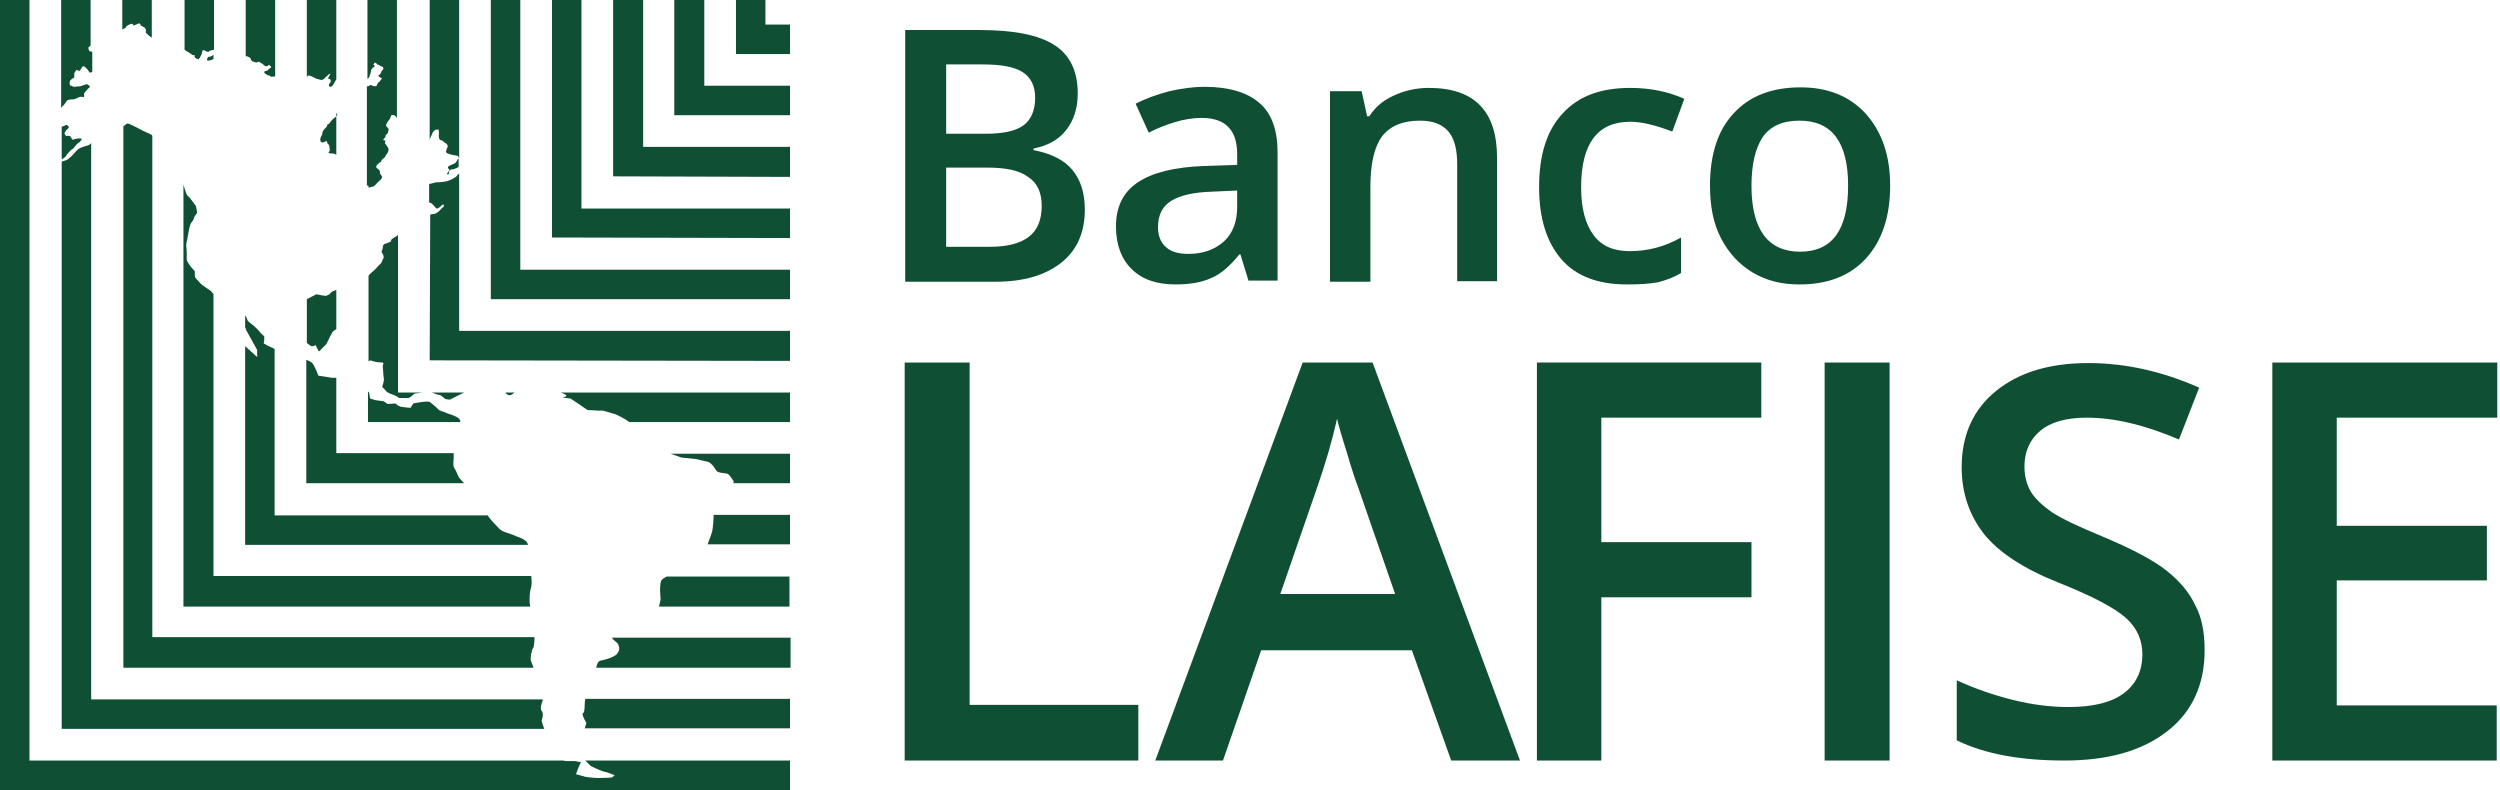 <?xml version="1.0" encoding="utf-8"?>
<!-- Generator: Adobe Illustrator 25.2.0, SVG Export Plug-In . SVG Version: 6.00 Build 0)  -->
<svg version="1.1" id="Capa_1" xmlns="http://www.w3.org/2000/svg" xmlns:xlink="http://www.w3.org/1999/xlink" x="0px" y="0px"
	 viewBox="0 0 457.9 144.7" style="enable-background:new 0 0 457.9 144.7;" xml:space="preserve">
<style type="text/css">
	.st0{fill:#0F5034;}
</style>
<g>
	<g>
		<path class="st0" d="M108.2,140.3c0,0,1.6,0.8,2.3,1c0.7,0.1,2.1,0.7,2.1,0.7l-0.5,0.4c0,0-1.3,0.1-2.4,0.1
			c-1.1,0-2.4-0.2-2.4-0.2l-1.8-0.5l0.4-1.1l0.5-1.1l-1.1-0.2h-1.6l-0.6-0.1H5.4V0H0v144.7l0,0h144.7v-5.4h-37.5L108.2,140.3z"/>
		<path class="st0" d="M107.2,128.1c-0.2,0.6,0,2.4-0.4,2.5c-0.4,0.2,0.6,1.8,0.6,1.8l-0.3,1h37.6V128h-37.5
			C107.2,128.1,107.2,128.1,107.2,128.1z"/>
		<path class="st0" d="M12.2,28.4c0.2-0.3,0.8-1,1.1-1.1c0.2-0.1,0.6-0.8,1-1.1c0.5-0.2,0.7-0.8,0.7-0.8s-0.6-0.1-1,0
			c-0.4,0.1-0.7,0.2-0.7,0.2S13,25.2,12.9,25c-0.1-0.2-0.8-0.1-0.8-0.1l-0.3-0.4c0,0,0.1-0.5,0.6-0.9c0.5-0.3-0.1-0.8-0.3-0.7
			c-0.3,0.1-1.1,0.5-0.8,0.3c0.1-0.1,0-0.1,0-0.1v6.1l0.3-0.2C11.6,29,12.1,28.7,12.2,28.4z"/>
		<path class="st0" d="M12.5,18.3c0.3-0.1,1-0.1,1-0.1l0.8-0.3c0,0,0.2-0.3,1.1-0.1l0-0.7c0,0,0.7-0.9,1-1.1
			c0.3-0.2-0.5-0.6-0.5-0.6l-1.2,0.4l-1.2,0.1l-0.7-0.3c0,0-0.1-0.4,0-0.7c0-0.3,0.8-0.7,0.8-0.7s0-0.4,0-0.7c0-0.2,0.4-0.7,0.4-0.7
			l0.6,0.2c0,0,0,0,0.3-0.5c0.3-0.6,0.6-0.3,0.6-0.3l0.6,0.6l0.3,0.5l0.5-0.1v-2.2l0,0v0V9.5c-0.2-0.1-0.5-0.1-0.5-0.1
			S16,8.7,16.3,8.6c0.1-0.1,0.3-0.2,0.3-0.3V0h-5.4v19.8c0.1-0.1,0.1-0.2,0.2-0.3C11.9,19.2,12.1,18.4,12.5,18.3z"/>
		<path class="st0" d="M99.7,133.5C99.7,133.5,99.7,133.4,99.7,133.5c-0.2-0.4-0.5-1.5-0.5-1.5s0.5-1.3,0-1.8
			c-0.4-0.5,0.2-1.9,0.2-1.9s0-0.1,0-0.2H16.7V26.2c-0.1,0.1-0.2,0.2-0.3,0.3c-0.3,0.2-1.1,0.3-1.7,0.6c-0.7,0.3-1.1,1.1-1.7,1.6
			c-0.6,0.5-0.6,0.6-1.4,0.8c-0.1,0-0.2,0.1-0.3,0.1v103.9H99.7z"/>
		<path class="st0" d="M97.7,122.2c-0.2-0.5-0.5-1.2-0.5-1.4c0-0.4,0.1-1.7,0.5-2.2c0.1-0.2,0.2-1,0.2-1.9H27.9V24.9
			c-0.1-0.1-0.1-0.2-0.1-0.2s-2-0.9-2.3-1.1c-0.3-0.2-1.2-0.6-1.6-0.8c-0.4-0.2-0.6-0.3-1.1,0.2c-0.1,0-0.2,0.1-0.2,0.2l0,99.1l0,0
			H97.7z"/>
		<path class="st0" d="M23.1,5c-0.4,0.1,0.3-0.4,0.8-0.6c0.4-0.2,0.6,0.3,0.6,0.3s0.6-0.3,0.9-0.4c0.3-0.1,0.4,0.4,0.4,0.4
			c0.1,0,0.3,0.1,0.4,0.2c0.3,0.1,0.4,0.3,0.5,0.5c0.1,0.1,0,0.3,0,0.4c0,0.2,0.1,0.3,0.2,0.4c0.2,0.2,0.4,0.3,0.6,0.5
			c0.1,0.1,0.2,0.1,0.3,0.2V0h-5.4v5.4C22.7,5.2,23.4,5,23.1,5z"/>
		<path class="st0" d="M144.7,116.8h-32.6c0,0,0.1,0.1,0.1,0.2c0.3,0.4,0.9,0.6,1.1,1.2c0.2,0.6,0.2,0.9-0.3,1.6
			c-0.6,0.6-2.3,1.1-3,1.2c-0.5,0.1-0.7,0.8-0.8,1.3h35.6V116.8z"/>
		<path class="st0" d="M35,9.9C35,9.9,35,9.9,35,9.9c0.1,0.1,0.5,0.3,0.6,0.2c0,0,0.1,0,0.1,0.1c0,0-0.1,0.1-0.1,0.1
			c0.1,0.1,0.1,0.3,0.3,0.4c0.2,0.1,0.4,0.1,0.5,0.2c0-0.1,0.1-0.3,0.2-0.3c0-0.1,0.1-0.2,0.2-0.4c0.1-0.2,0.2-0.4,0.2-0.6
			c0-0.1,0.1-0.2,0.1-0.3c0-0.1,0-0.1,0.2-0.1c0.4,0,0.6,0.5,1,0.2c0.1-0.1,0.2-0.1,0.4-0.2c0.1,0,0.3,0,0.5-0.1V0h-5.4v9.1
			c0.2,0.2,0.4,0.3,0.6,0.4C34.5,9.6,34.8,9.7,35,9.9z"/>
		<path class="st0" d="M144.7,105.6h-22.6c-0.4,0.2-0.8,0.5-0.9,0.6c-0.3,0.4-0.3,1.5-0.3,1.9c0,0.5,0.1,1.6,0.1,1.6
			s-0.1,0.7-0.3,1.4h23.9V105.6z"/>
		<path class="st0" d="M38.1,11.1c0.4,0,0.6-0.1,0.8-0.2c0.1,0,0.2-0.1,0.2-0.1V10c-0.1,0.1-0.3,0.3-0.4,0.3
			c-0.2,0.1-0.3,0.1-0.5,0.1C38,10.6,37.7,11,38.1,11.1z"/>
		<path class="st0" d="M97.1,111c-0.1-0.4-0.1-0.7-0.1-1c0-0.8,0-1.5,0.3-2.5c0.1-0.4,0.1-1.2,0-2H39.1V53.9
			c-0.2-0.4-0.6-0.7-0.6-0.7l-0.6-0.4c0,0-0.9-0.6-1.1-0.8c-0.2-0.2-0.8-0.9-1-1.1c-0.2-0.3-0.1-1.2-0.1-1.2s-0.6-0.7-0.8-0.9
			c-0.1-0.2-0.7-0.9-0.7-1.3c0-0.4,0-1,0-1s0-1.1-0.1-1.5c0-0.3,0.1-0.8,0.2-1.2c0.1-0.4,0.4-2.8,0.8-3.1c0.4-0.4,0.5-1,0.5-1
			l0.5-0.7c0,0-0.1-1.1-0.3-1.4c-0.3-0.3-1.1-1.6-1.4-1.7c-0.3-0.2-0.6-1.5-0.8-2.1l0,77.3v0H97.1z"/>
		<path class="st0" d="M45,60.3l2.1,3.8v1.3l-2.2-2v36.4v0h51.8c-0.1-0.9-1.4-1.3-2.2-1.6c-0.7-0.4-2.4-0.7-3-1.3
			c-0.6-0.6-1.9-2-2.1-2.4c0,0,0-0.1-0.1-0.1h-39V63.9L49,63.3l-0.7-0.4l0.1-0.6l0-0.7c0,0-0.8-0.7-0.9-0.9
			c-0.2-0.3-1.1-1.1-1.1-1.1s-0.8-0.6-1-0.8c-0.1-0.2-0.2-0.6-0.4-0.9c0-0.1-0.1-0.1-0.1-0.2V60C45,60.1,45.1,60.2,45,60.3L45,60.3z
			"/>
		<path class="st0" d="M45.9,10.7c0.1,0.1,0,0.2,0.1,0.3c0.1,0.2,0.6,0.4,0.8,0.4c0.1,0,0.2,0.1,0.3,0c0.1,0,0.2-0.1,0.3-0.1
			c0.1,0,0.1,0.1,0.2,0.1c0.1,0.1,0.2,0.1,0.3,0.2c0.1,0.1,0.2,0.1,0.3,0.2c0-0.1-0.1-0.1-0.1-0.1c0.1,0,0.1,0.1,0.2,0.2
			c0-0.1-0.1-0.1-0.1-0.1c0.2,0.2,0.4,0.4,0.7,0.3c0.2,0,0.2-0.1,0.3-0.2c0.2-0.1,0.1,0,0.2,0.1c0.1,0.1,0.4,0.2,0.2,0.4
			c-0.1,0.1-0.2,0.1-0.3,0.2c-0.2,0.1-0.2,0.3-0.3,0.3c-0.2,0.1-0.4,0.1-0.6,0.2c0,0.2,0,0.3,0.2,0.4c0.1,0.1,0.1,0.1,0.2,0.1
			c0.1,0.1,0.1,0.1,0.1,0.1c0.1,0.1,0.1,0.1,0.3,0.1c0.2,0,0.2,0.1,0.3,0.2c0.2,0.1,0.6,0,0.8,0c0.1,0,0.1-0.1,0.1-0.1V0h-5.4v10.3
			c0,0,0.1,0,0.2,0C45.5,10.4,45.7,10.5,45.9,10.7z"/>
		<path class="st0" d="M144.7,94.3h-14v0c0,0,0,2.5-0.4,3.5c-0.2,0.5-0.4,1.2-0.7,1.9h15.1V94.3z"/>
		<path class="st0" d="M144.7,88.5v-5.4h-21.9l2,0.7l2.8,0.3c0,0,1.6,0.4,2.1,0.5c0.6,0.2,1.2,1.1,1.5,1.6c0.3,0.5,1.7,0.4,2.1,0.6
			c0.4,0.2,1.1,1.4,1.1,1.4s0,0.1-0.1,0.3H144.7z"/>
		<path class="st0" d="M61.6,88.5H85c-0.4-0.4-0.7-0.8-0.9-1c-0.3-0.5-0.6-1.4-0.9-1.8c-0.3-0.4-0.1-1.7-0.1-1.7l0-1H61.6V69.2h-0.8
			l-2.5-0.4c0,0-0.7-2-1.2-2.4c-0.3-0.2-0.7-0.4-1-0.5l0,17.1v5.5H61.6L61.6,88.5z"/>
		<path class="st0" d="M60.6,28.1c0.3,0,0.5,0,0.7,0.1c0.1,0,0.2,0.1,0.3,0.2v-7.1c0,0-0.1,0.1-0.1,0.1c-0.6,0.4-1,0.9-1.3,1.4
			c0,0,0,0,0-0.1c-0.2-0.1-0.3,0.3-0.3,0.4c-0.2,0.3-0.6,0.6-0.8,1c-0.1,0.3,0,0.6-0.3,0.9c-0.1,0.3-0.2,0.5-0.1,0.8
			c0,0.1,0.1,0.3,0.4,0.3c0.1,0,0.2-0.1,0.4-0.1c0.1-0.1,0.1-0.2,0.3-0.2c0,0,0,0,0,0.1c0.2,0.1,0.1,0.3,0.2,0.4
			c0.1,0.1,0.2,0.2,0.3,0.3c0,0,0,0.5,0.1,0.4c0,0.1-0.1,0.1-0.1,0.1c0.2,0.2,0.1,0.4,0,0.7C60,28,60.2,28.1,60.6,28.1z"/>
		<path class="st0" d="M56.4,13.9C56.4,13.9,56.4,13.9,56.4,13.9c0.1-0.1,0.2-0.1,0.4,0c0.4,0.1,0.7,0.3,1.1,0.5
			c0.1,0,0.3,0.1,0.4,0.1c0.3,0.1,0.5,0.2,0.8,0.1c0.3-0.1,0.5-0.5,0.7-0.6c0.2-0.1,0.4-0.5,0.7-0.5c0,0.1,0,0.2-0.1,0.2
			c-0.1,0.2-0.1,0.4-0.3,0.5c0,0,0,0,0.1,0c-0.1,0.1-0.1,0.2,0,0.3c0.3-0.2,0.4,0.3,0.4,0.4c0,0.2-0.5,0.5-0.3,0.7
			c-0.2,0.1,0.1,0.3,0.2,0.3c0.3,0,0.5-0.3,0.6-0.5c0.1-0.2,0.3-0.5,0.4-0.7c0-0.1,0.1-0.1,0.1-0.2V0h-5.4v14c0,0,0,0,0.1,0
			C56.3,14,56.3,13.9,56.4,13.9z"/>
		<path class="st0" d="M57.8,63.2l0.6,1.2l1.4-1.4c0,0,0.6-1.3,0.9-1.8c0.1-0.4,0.5-0.7,0.9-0.9v-7.2l-0.5,0.2c0,0-0.5,0.2-0.6,0.4
			c-0.1,0.2-0.1,0.2-0.4,0.3c-0.3,0.2-0.4,0.2-0.4,0.2l-0.7-0.1l-1.1-0.2l-0.5,0.3c0,0,0.1-0.1-1.2,0.6v8c0.3,0.3,0.7,0.5,0.8,0.6
			C57.4,63.5,57.8,63.2,57.8,63.2z"/>
		<path class="st0" d="M103,72.8l1.5,0.2L106,74l1.6,1.1l1.8,0.1h1l2.4,0.7c0,0,1.7,0.8,2.3,1.3c0,0,0.1,0,0.1,0.1h29.5v-5.4h-42.1
			c0.2,0,0.4,0.1,0.6,0.2C104.5,72.6,103,72.8,103,72.8z"/>
		<path class="st0" d="M84.3,77.3c0.2-1.1-2.6-1.5-2.8-1.8c0,0-0.9-0.2-1.2-0.5c-0.2-0.3-1.6-1.4-1.6-1.4c-0.7-0.2-3,0.3-3,0.3
			l-0.5,0.8c0,0-1.3-0.1-1.8-0.2c-0.4-0.1-1-0.6-1-0.6L71,74l-0.7-0.5l-1.5-0.2l-1-0.3l-0.2-1.1l-0.2-0.2l0,0.1v5.5H84.3z"/>
		<path class="st0" d="M93.4,72.4c0.4-0.1,0.7-0.4,0.7-0.4c0,0,0.1-0.1,0.2-0.1h-1.7l0.1,0.2C92.6,72,93,72.4,93.4,72.4z"/>
		<path class="st0" d="M79.9,72.2l0.8,0.2h0l0.9,0.7l0.8,0.1c0,0,1.5-0.8,2.6-1.3h-5.9L79.9,72.2z"/>
		<path class="st0" d="M68.9,66.3c0,0,0.6,0.1,1.1,0.1c0.4,0,0.1,0.6,0.1,0.6l0.1,1.3c0,0,0,0.5,0.1,1c0.1,0.4-0.3,1.6-0.3,1.6
			s0.3,0.2,0.6,0.6c0.3,0.4,0.6,0.5,1.4,0.8c0.8,0.3,1.1,0.6,1.1,0.6s1.4,0,1.7,0c0.4-0.1,1.1-0.8,1.1-0.8l1.4-0.2h-4.4V43
			c-0.1,0.1-0.2,0.2-0.2,0.2c-0.2,0.1-0.6,0.4-0.8,0.5c-0.2,0.1-0.3,0.3-0.3,0.5c-0.1,0.1-0.4,0.2-0.6,0.3c-0.2,0.1-0.4,0.1-0.6,0.2
			c-0.2,0.1-0.3,0.4-0.3,0.7c0,0.2-0.2,0.6-0.2,0.6c-0.1,0.1,0.2,0.5,0.3,0.7c0,0.2,0.1,0.4,0.1,0.4s-0.4,1-0.5,1.1
			c-0.1,0.1-0.5,0.5-0.5,0.5s-0.8,0.9-1,1c-0.1,0.1-0.6,0.5-0.8,0.8v15.7l0.3-0.2L68.9,66.3z"/>
		<path class="st0" d="M67.5,34.2c0,0.2,0,0.2,0.3,0.1c0.2-0.1,0.5-0.1,0.7-0.2c0.3-0.2,0.5-0.6,0.8-0.8c0.3-0.3,0.9-0.7,0.6-1.1
			c-0.1-0.2-0.3-0.3-0.3-0.5c0-0.1,0-0.3-0.1-0.5c-0.2-0.3-0.5-0.3-0.6-0.6c0-0.1,0-0.1,0.1-0.3c0.1-0.2,0.3-0.3,0.5-0.5
			c0.1-0.1,0.3-0.1,0.3-0.2c0.1,0,0,0,0-0.1c0.1-0.1,0.2-0.3,0.3-0.4c0.1-0.1,0.2-0.1,0.3-0.2c0.1-0.1,0.2-0.3,0.3-0.5
			c0.3-0.3,0.6-0.9,0.4-1.3c-0.1-0.2-0.3-0.4-0.4-0.6c0-0.1-0.2-0.2-0.2-0.3c0-0.1,0.1-0.3,0.1-0.4c-0.1-0.1-0.4-0.1-0.4-0.2
			c0-0.1,0.3-0.4,0.4-0.5c0-0.1,0-0.4,0.2-0.5c0,0,0.1-0.1,0.2-0.2c0.1-0.1,0.1-0.2,0.1-0.4c0-0.1,0.1-0.2,0.1-0.3
			c0-0.1-0.1-0.2-0.2-0.3c-0.2-0.2-0.4-0.4-0.2-0.7c0.1-0.3,0.3-0.5,0.5-0.8c0.1-0.1,0.2-0.2,0.2-0.4c0.1-0.1,0.1-0.2,0.1-0.3
			c0.1-0.2,0.4-0.1,0.6-0.1c0.1,0.1,0.2,0.1,0.3,0.2c0,0.1,0,0.1,0.1,0.2c0,0,0,0,0.1,0V0h-5.4v14.5c0,0,0-0.1,0.1-0.1
			c0.3-0.3,0.3-0.5,0.4-0.8c0.1-0.2,0.1-0.5,0.2-0.8c0-0.1,0.2-0.3,0.3-0.4c0.1-0.1,0.2-0.1,0.3-0.2c0.1-0.2-0.1-0.2-0.2-0.3
			c0-0.1,0-0.1,0.1-0.2c0-0.1,0.1-0.3,0.3-0.2c0.1,0,0.2,0.2,0.3,0.3c0.1,0.1,0.1,0,0.3,0.1c0.1,0.1,0.2,0.1,0.3,0.2
			c0.2,0.1,0.5,0.1,0.5,0.4c0.1,0.2-0.2,0.4-0.3,0.5c-0.1,0.2-0.1,0.4-0.3,0.6c-0.1,0.1-0.3,0.2-0.3,0.3c0,0,0.2,0.2,0.2,0.2
			c0.1,0.1,0.4,0.2,0.4,0.2c0.1,0.1-0.1,0.3-0.2,0.4c-0.1,0.2-0.2,0.3-0.4,0.4c-0.2,0.2-0.2,0.5-0.4,0.7c-0.2,0-0.5,0-0.7-0.1
			c-0.1,0-0.1-0.1-0.2-0.1c-0.3-0.1-0.4,0.2-0.6,0.2c-0.1,0-0.2,0-0.2,0v18.1c0,0,0.1,0.1,0.1,0.1C67.5,34,67.5,34.1,67.5,34.2z"/>
		<path class="st0" d="M144.7,66.1v-5.5H84.1V31.8c-0.3,0.2-0.4,0.4-0.5,0.5c-0.2,0.2-1,0.7-1.8,0.9c-0.8,0.2-2,0.2-2,0.2
			s-0.7,0.2-1.2,0.3v3.4c0,0,0.1,0,0.1,0c0.4,0.1,0.6,0.4,0.8,0.6c0.1,0.1,0.3,0.4,0.5,0.5c0.2,0.1,0.8-0.5,0.8-0.5l0.4-0.3l0.1,0.3
			c0,0,0,0.2-0.2,0.3c-0.2,0.1-0.2,0.2-0.5,0.5c-0.3,0.3-0.6,0.5-0.8,0.6c-0.2,0.1-0.8,0.1-0.9,0.2c0,0-0.1,0-0.1,0l-0.1,26.7
			L144.7,66.1z"/>
		<path class="st0" d="M79.7,23.8l0.6-0.1c0,0,0.1,0.3,0.1,0.7c-0.1,0.4,0,1,0.1,1.1c0.1,0.1,0.2,0.2,0.3,0.2
			c0.2-0.1,0.5,0.4,0.8,0.5c0.3,0.2,0.4,0.4,0.4,0.6c0,0.2-0.2,0.4-0.3,0.9c-0.1,0.4,0.6,0.5,0.9,0.6c0.2,0.1,1.3,0.2,1.3,0.3
			c0,0,0.2,0.3,0.2,0.5V0h-5.4v25.6c0-0.2,0.5-1.1,0.5-1.2C79.2,24.2,79.7,23.8,79.7,23.8z"/>
		<path class="st0" d="M82.1,32c0,0,0.2-0.3,0.1-0.4c0-0.1,0-0.3,0.2-0.4c0.1-0.2,0.4-0.2,0.7-0.2c0.2-0.1,0.5-0.2,0.9-0.4V29
			c0,0.1,0,0.1-0.1,0.1c-0.2,0.1-0.2,0.6-0.6,0.8c-0.3,0.2-1,0.4-1.2,0.6c-0.2,0.3,0.2,0.5,0.2,0.6c0,0.1-0.1,0.2-0.3,0.5
			C81.7,31.9,82.1,32,82.1,32z"/>
		<polygon class="st0" points="95.3,49.4 95.3,0 89.9,0 89.9,54.8 144.7,54.8 144.7,49.4 		"/>
		<polygon class="st0" points="144.7,43.6 144.7,38.2 106.5,38.2 106.5,0 101.1,0 101.1,43.5 		"/>
		<polygon class="st0" points="144.7,32.4 144.7,26.9 117.8,26.9 117.8,0 112.3,0 112.3,32.3 		"/>
		<polygon class="st0" points="144.7,21.1 144.7,15.7 129,15.7 129,0 123.5,0 123.5,21.1 		"/>
		<polygon class="st0" points="144.7,9.9 144.7,4.5 140.2,4.5 140.2,0 134.8,0 134.8,9.9 		"/>
		<path class="st0" d="M61.6,20.7v0.6c0.1-0.1,0.2-0.2,0.2-0.3C61.7,20.8,61.6,20.7,61.6,20.7z"/>
	</g>
	<g>
		<path class="st0" d="M165.7,139.3V66.4h11.9v62.7h30.9v10.2H165.7z"/>
		<path class="st0" d="M265.8,139.3l-7.2-20.2h-27.6l-7,20.2h-12.4l27-72.9h12.8l27,72.9H265.8z M255.5,108.7l-6.8-19.6
			c-0.5-1.3-1.2-3.4-2-6.2c-0.9-2.8-1.5-4.9-1.8-6.2c-0.9,4-2.2,8.5-3.9,13.3l-6.5,18.8H255.5z"/>
		<path class="st0" d="M293.3,139.3h-11.8V66.4h41.1v10.1h-29.3v22.8h27.5v10.1h-27.5V139.3z"/>
		<path class="st0" d="M334.2,139.3V66.4h11.9v72.9H334.2z"/>
		<path class="st0" d="M403.8,119.1c0,6.3-2.3,11.3-6.8,14.8c-4.6,3.6-10.8,5.4-18.9,5.4c-8,0-14.6-1.2-19.7-3.7v-11
			c3.2,1.5,6.7,2.7,10.3,3.6c3.6,0.9,7,1.3,10.2,1.3c4.6,0,8-0.9,10.2-2.6c2.2-1.7,3.3-4.1,3.3-7c0-2.7-1-4.9-3-6.7s-6.1-4-12.4-6.5
			c-6.5-2.6-11-5.6-13.7-9c-2.6-3.4-4-7.4-4-12.1c0-5.9,2.1-10.6,6.3-14c4.2-3.4,9.8-5.1,16.9-5.1c6.8,0,13.5,1.5,20.3,4.5l-3.7,9.5
			c-6.3-2.7-11.9-4-16.9-4c-3.7,0-6.6,0.8-8.5,2.4c-1.9,1.6-2.9,3.8-2.9,6.5c0,1.8,0.4,3.4,1.2,4.7c0.8,1.3,2.1,2.5,3.8,3.7
			c1.8,1.2,5,2.7,9.6,4.6c5.2,2.2,9,4.2,11.4,6.1c2.4,1.9,4.2,4,5.3,6.4C403.3,113.1,403.8,115.9,403.8,119.1z"/>
		<path class="st0" d="M457.4,139.3h-41.2V66.4h41.2v10.1H428v19.8h27.5v10H428v22.9h29.3V139.3z"/>
	</g>
	<g>
		<path class="st0" d="M165.7,5.5h13.7c6.3,0,10.9,0.9,13.8,2.8c2.8,1.8,4.2,4.8,4.2,8.8c0,2.7-0.7,4.9-2.1,6.7
			c-1.4,1.8-3.4,2.9-6,3.4v0.3c3.2,0.6,5.6,1.8,7.1,3.6c1.5,1.8,2.3,4.2,2.3,7.3c0,4.1-1.4,7.4-4.3,9.7c-2.9,2.3-6.9,3.5-12,3.5
			h-16.6V5.5z M173.3,24.5h7.2c3.2,0,5.5-0.5,6.9-1.5c1.4-1,2.2-2.7,2.2-5.1c0-2.2-0.8-3.7-2.3-4.7c-1.6-1-4-1.4-7.5-1.4h-6.5V24.5z
			 M173.3,30.6v14.6h8c3.2,0,5.5-0.6,7.1-1.8c1.6-1.2,2.4-3.1,2.4-5.7c0-2.4-0.8-4.2-2.5-5.3c-1.6-1.2-4.1-1.7-7.5-1.7H173.3z"/>
		<path class="st0" d="M228.7,51.5l-1.5-4.9H227c-1.7,2.1-3.4,3.6-5.1,4.3c-1.7,0.8-3.9,1.2-6.6,1.2c-3.4,0-6.1-0.9-8-2.8
			c-1.9-1.8-2.9-4.5-2.9-7.8c0-3.6,1.3-6.3,4-8.1c2.7-1.8,6.7-2.8,12.2-3l6-0.2v-1.9c0-2.2-0.5-3.9-1.6-5c-1-1.1-2.7-1.7-4.8-1.7
			c-1.8,0-3.5,0.3-5.1,0.8c-1.6,0.5-3.2,1.1-4.7,1.9l-2.4-5.3c1.9-1,4-1.7,6.2-2.3c2.2-0.5,4.4-0.8,6.4-0.8c4.4,0,7.8,1,10,2.9
			c2.3,1.9,3.4,5,3.4,9.1v23.5H228.7z M217.7,46.5c2.7,0,4.8-0.8,6.5-2.3c1.6-1.5,2.4-3.6,2.4-6.3v-3l-4.5,0.2
			c-3.5,0.1-6,0.7-7.6,1.7c-1.6,1-2.4,2.6-2.4,4.8c0,1.6,0.5,2.8,1.4,3.6C214.4,46.1,215.8,46.5,217.7,46.5z"/>
		<path class="st0" d="M274.3,51.5h-7.4V30.1c0-2.7-0.5-4.7-1.6-6c-1.1-1.3-2.8-2-5.2-2c-3.1,0-5.4,0.9-6.9,2.8
			c-1.4,1.8-2.2,4.9-2.2,9.3v17.4h-7.4V16.7h5.8l1,4.6h0.4c1.1-1.7,2.5-2.9,4.5-3.8c1.9-0.9,4.1-1.4,6.4-1.4
			c8.4,0,12.5,4.3,12.5,12.8V51.5z"/>
		<path class="st0" d="M298,52.1c-5.3,0-9.3-1.5-12-4.6c-2.7-3.1-4.1-7.5-4.1-13.2c0-5.9,1.4-10.4,4.3-13.5c2.9-3.2,7-4.7,12.4-4.7
			c3.7,0,7,0.7,9.9,2l-2.2,6c-3.1-1.2-5.7-1.8-7.7-1.8c-6,0-9,4-9,12c0,3.9,0.8,6.8,2.3,8.8c1.5,2,3.7,2.9,6.6,2.9
			c3.3,0,6.4-0.8,9.4-2.5V50c-1.3,0.8-2.7,1.3-4.2,1.7C302,52,300.2,52.1,298,52.1z"/>
		<path class="st0" d="M346.2,34c0,5.7-1.5,10.1-4.4,13.3c-2.9,3.2-7,4.8-12.2,4.8c-3.3,0-6.1-0.7-8.6-2.2c-2.5-1.5-4.4-3.6-5.8-6.3
			s-2-5.9-2-9.6c0-5.6,1.4-10.1,4.3-13.2c2.9-3.2,7-4.8,12.3-4.8c5,0,9,1.6,12,4.9C344.7,24.2,346.2,28.5,346.2,34z M320.8,34
			c0,8,3,12.1,8.9,12.1c5.9,0,8.8-4,8.8-12.1c0-8-3-11.9-8.9-11.9c-3.1,0-5.4,1-6.8,3.1C321.5,27.2,320.8,30.2,320.8,34z"/>
	</g>
</g>
</svg>
